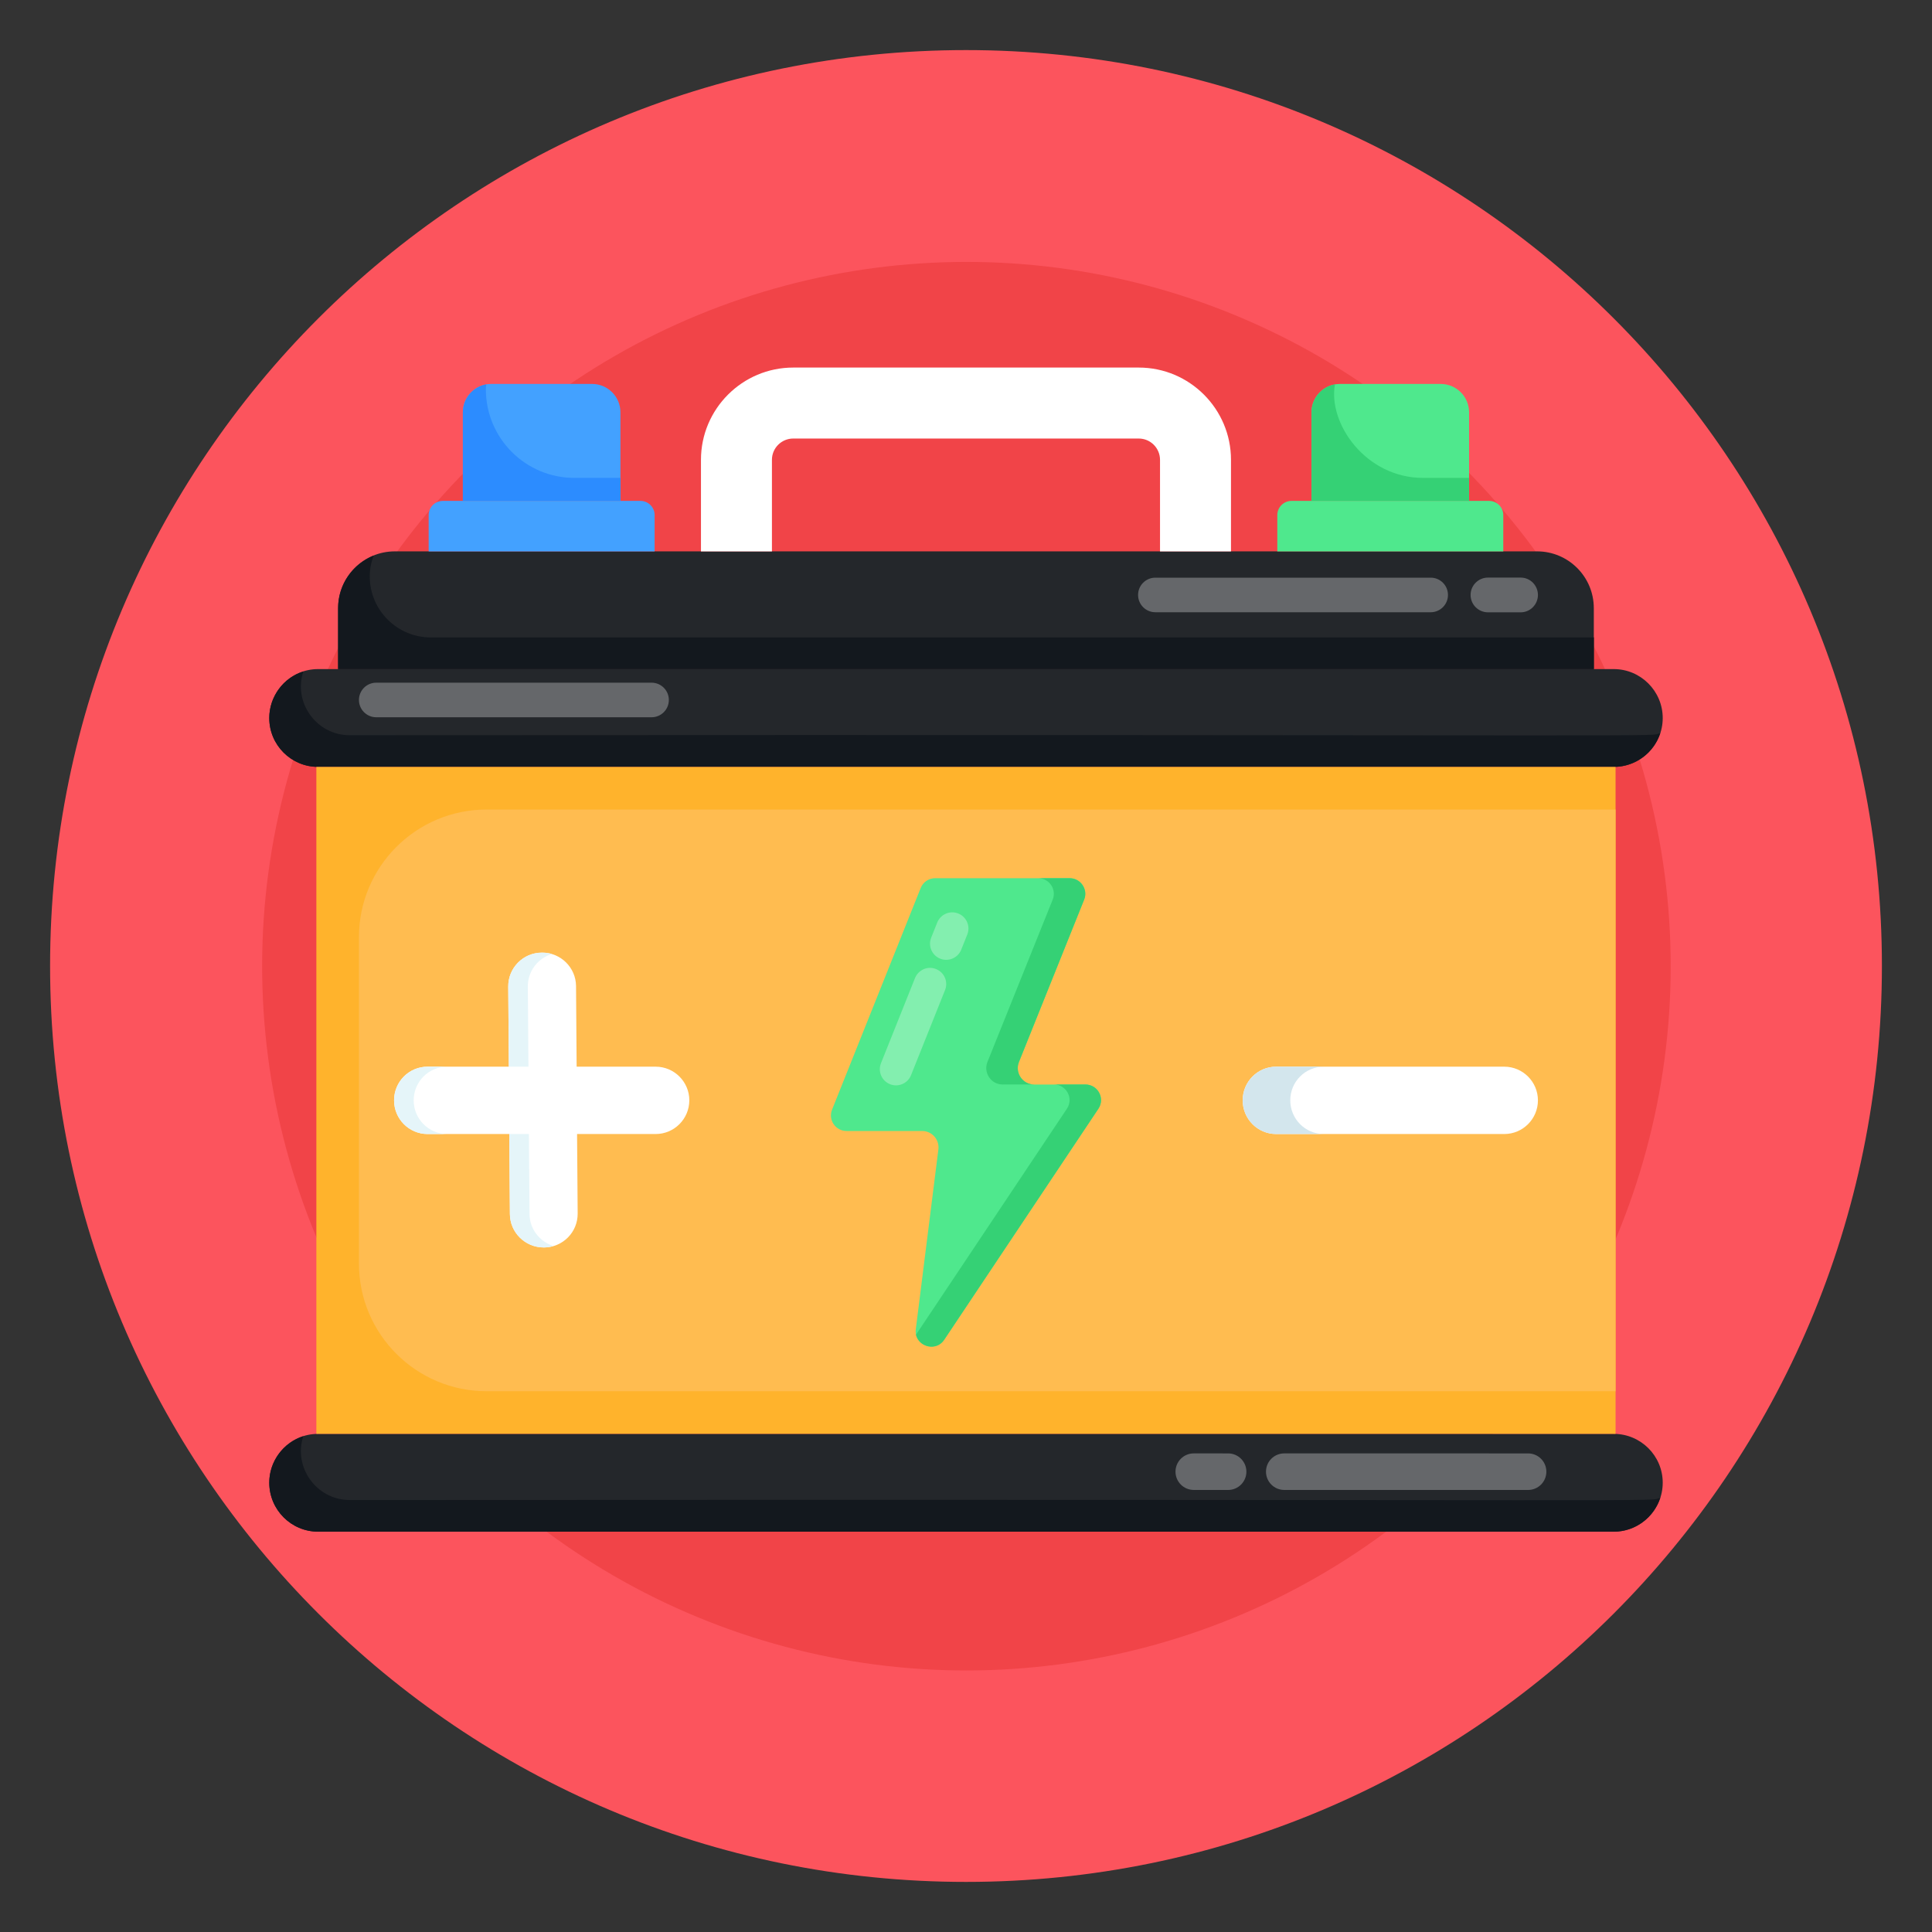 <svg xmlns="http://www.w3.org/2000/svg" version="1.1" xmlns:xlink="http://www.w3.org/1999/xlink" xmlns:svgjs="http://svgjs.dev/svgjs" width="135" height="135"><rect width="100%" height="100%" fill="#333333" stroke="none"/><svg id="SvgjsSvg1003" enable-background="new 0 0 135 135" viewBox="0 0 135 135" xmlns="http://www.w3.org/2000/svg"><g id="SvgjsG1002"><g><g><path d="m131.5 67.495c0 35.347-28.648 64.005-63.995 64.005s-64.005-28.658-64.005-64.005 28.658-63.995 64.005-63.995 63.995 28.648 63.995 63.995z" fill="#fc545d"></path></g></g><g><g><ellipse cx="67.5" cy="67.5" fill="#f14448" rx="49.2" ry="49.2" transform="matrix(.383 -.924 .924 .383 -20.693 104.031)"></ellipse></g></g><g><g><g><g><path d="m116.184 103.605c0 1.884-1.537 3.422-3.422 3.422h-90.535c-1.884 0-3.412-1.537-3.412-3.422 0-1.822 1.472-3.412 3.412-3.412h90.535c1.884 0 3.422 1.527 3.422 3.412z" fill="#24272b"></path></g></g><g><g><path d="m116.016 104.647c-.436 1.379-1.736 2.38-3.253 2.38h-90.535c-1.884 0-3.412-1.537-3.412-3.422 0-1.504.988-2.807 2.38-3.253-.717 2.153.906 4.463 3.243 4.463 96.473-.063 90.614.152 91.576-.169z" fill="#13181e"></path></g></g><g><g><path d="m116.184 50.175c0 1.884-1.537 3.412-3.422 3.412h-90.535c-1.884 0-3.412-1.527-3.412-3.412 0-1.852 1.501-3.422 3.412-3.422h90.535c1.884 0 3.422 1.537 3.422 3.422z" fill="#24272b"></path></g></g><g><g><path d="m116.016 51.216c-.436 1.379-1.736 2.371-3.253 2.371h-90.535c-1.884 0-3.412-1.527-3.412-3.412 0-1.513 1.007-2.839 2.38-3.253-.716 2.151.901 4.453 3.243 4.453 96.588-.063 90.574.145 91.576-.159z" fill="#13181e"></path></g></g><g><g><path d="m22.106 53.591h90.783v46.598h-90.783z" fill="#ffb32c"></path></g></g><g><g><path d="m112.889 56.567v40.647h-78.881c-4.93 0-8.927-3.997-8.927-8.927v-22.794c0-4.93 3.997-8.927 8.927-8.927z" fill="#ffbc50"></path></g></g><g><g><path d="m111.369 42.494v4.263h-87.744v-4.263c0-2.191 1.776-3.967 3.967-3.967h79.809c2.191 0 3.967 1.776 3.967 3.967z" fill="#24272b"></path></g></g><g><g><path d="m111.374 44.541v2.212h-87.748v-4.255c0-1.666 1.031-3.095 2.489-3.68-.178.446-.278.942-.278 1.458v0c0 2.355 1.909 4.265 4.265 4.265h81.271z" fill="#13181e"></path></g></g><g><g><g><g><path d="m45.742 35.993v2.538h-15.789v-2.538c0-.548.444-.992.992-.992h13.806c.548 0 .992.444.992.992z" fill="#43a1ff"></path></g></g><g><g><path d="m43.354 28.812v6.189h-11.012v-6.189c0-1.096.888-1.984 1.984-1.984h7.044c1.096 0 1.984.888 1.984 1.984z" fill="#43a1ff"></path></g></g><g><g><path d="m43.352 33.394v1.607h-11.009v-6.189c0-.972.704-1.785 1.637-1.954-.02.109-.03.228-.03.347v0c0 3.418 2.771 6.189 6.189 6.189z" fill="#2c8cff"></path></g></g></g><g><g><g><path d="m105.042 35.993v2.538h-15.789v-2.538c0-.548.444-.992.992-.992h13.806c.548 0 .992.444.992.992z" fill="#4fe88d"></path></g></g><g><g><path d="m102.653 28.812v6.189h-11.012v-6.189c0-1.096.888-1.984 1.984-1.984h7.044c1.096 0 1.984.888 1.984 1.984z" fill="#4fe88d"></path></g></g><g><g><path d="m102.652 33.394v1.607h-11.009v-6.189c0-.972.704-1.785 1.637-1.954-.498 2.736 2.158 6.536 6.159 6.536z" fill="#35d175"></path></g></g></g></g><g><g><g><path d="m86.016 38.531h-4.959v-6.4c0-.82-.667-1.488-1.488-1.488h-24.142c-.82 0-1.488.667-1.488 1.488v6.4h-4.959v-6.4c0-3.555 2.892-6.447 6.447-6.447h24.142c3.555 0 6.447 2.892 6.447 6.447z" fill="#fff"></path></g></g></g></g><g><g><path d="m48.166 76.888c0 1.295-1.053 2.353-2.353 2.353h-5.49l.042 5.552c.01 1.307-1.035 2.363-2.342 2.374h-.031c-1.297 0-2.353-1.046-2.363-2.332l-.042-5.594h-5.709c-1.297 0-2.342-1.056-2.342-2.353 0-1.3 1.04-2.353 2.342-2.353h5.678l-.042-5.594c-.01-1.307 1.046-2.374 2.342-2.374h.042c1.286 0 2.342 1.046 2.353 2.332l.042 5.636h5.521c1.297 0 2.353 1.056 2.353 2.353z" fill="#fff"></path></g></g><g><g><path d="m28.906 76.888c0 1.297 1.046 2.353 2.342 2.353h-1.37c-1.297 0-2.342-1.056-2.342-2.353 0-1.3 1.04-2.353 2.342-2.353h1.37c-1.31 0-2.342 1.061-2.342 2.353z" fill="#e5f5f9"></path></g></g><g><g><path d="m36.926 74.535h-1.37l-.042-5.594c-.01-1.307 1.046-2.374 2.342-2.374h.042c.23 0 .46.031.669.094-.983.293-1.694 1.202-1.684 2.279z" fill="#e5f5f9"></path></g></g><g><g><path d="m38.672 87.062c-.209.073-.429.105-.648.105h-.031c-1.297 0-2.353-1.046-2.363-2.332l-.042-5.594h1.37l.042 5.594c.01 1.046.711 1.934 1.673 2.227z" fill="#e5f5f9"></path></g></g><g><g><path d="m107.464 76.888c0 1.295-1.053 2.353-2.353 2.353h-15.935c-1.297 0-2.342-1.056-2.342-2.353 0-1.302 1.043-2.353 2.342-2.353h15.935c1.297 0 2.353 1.056 2.353 2.353z" fill="#fff"></path></g></g><g><g><path d="m92.501 79.241h-3.325c-1.297 0-2.342-1.056-2.342-2.353 0-1.302 1.043-2.353 2.342-2.353h3.325c-1.3 0-2.342 1.05-2.342 2.353-0 1.297 1.046 2.353 2.342 2.353z" fill="#d3e6ed"></path></g></g><g opacity=".3"><g><g><g><path d="m107.464 41.573c0 .669-.544 1.213-1.202 1.213h-2.29c-.669 0-1.213-.544-1.213-1.213 0-.669.544-1.213 1.213-1.213h2.29c.659 0 1.202.544 1.202 1.213z" fill="#fff"></path></g></g></g><g><g><g><path d="m99.97 42.781h-19.238c-.668 0-1.208-.541-1.208-1.208s.541-1.208 1.208-1.208h19.238c.668 0 1.208.541 1.208 1.208s-.541 1.208-1.208 1.208z" fill="#fff"></path></g></g></g></g><g opacity=".3"><g><g><g><path d="m45.528 50.119h-19.238c-.668 0-1.208-.541-1.208-1.208 0-.668.541-1.208 1.208-1.208h19.238c.668 0 1.208.541 1.208 1.208-0.0.668-.541 1.208-1.208 1.208z" fill="#fff"></path></g></g></g></g><g><g opacity=".3"><g><g><g><path d="m106.776 104.112-17.037-.001c-.706-0-1.277-.571-1.277-1.277 0-.706.571-1.277 1.277-1.277l17.037.001c.706 0 1.277.571 1.277 1.277-0.0.706-.571 1.277-1.277 1.277z" fill="#fff"></path></g></g></g></g><g opacity=".3"><g><g><g><path d="m85.815 104.112-2.399-.001c-.706-0-1.277-.571-1.277-1.277 0-.706.571-1.277 1.277-1.277l2.399.001c.706 0 1.277.571 1.277 1.277-0.0.706-.571 1.277-1.277 1.277z" fill="#fff"></path></g></g></g></g></g><g><g><g><path d="m72.263 75.782h3.581c.869 0 1.388.969.905 1.692l-10.771 16.138c-.637.955-2.128.4-1.985-.74l1.577-12.555c.086-.684-.447-1.288-1.136-1.288h-5.283c-.768 0-1.295-.775-1.011-1.489l6.194-15.489c.164-.415.565-.687 1.011-.687h9.399c.768 0 1.295.775 1.011 1.489l-4.557 11.362c-.298.752.256 1.567 1.065 1.567z" fill="#4fe88d"></path></g></g><g><g><path d="m68.997 74.209 4.563-11.354c.282-.711-.242-1.49-1.02-1.49h2.201c.765 0 1.302.778 1.02 1.49l-4.563 11.354c-.295.752.255 1.57 1.06 1.57h-2.201c-.805 0-1.356-.819-1.06-1.57z" fill="#35d175"></path></g></g><g><g><path d="m76.754 77.471-10.777 16.145c-.55.832-1.772.51-1.973-.349l10.549-15.796c.483-.725-.04-1.691-.913-1.691h2.201c.872 0 1.395.966.913 1.691z" fill="#35d175"></path></g></g><g opacity=".3"><g><g><g><path d="m65.698 66.988c-.58-.231-.863-.889-.63-1.469l.422-1.057c.231-.578.895-.864 1.469-.63.58.231.863.889.63 1.469l-.422 1.057c-.236.589-.905.86-1.469.63z" fill="#fff"></path></g></g></g><g><g><g><path d="m62.19 75.759c-.58-.231-.863-.889-.63-1.469l2.377-5.947c.233-.58.892-.867 1.469-.63.58.231.863.889.63 1.469l-2.377 5.947c-.236.589-.905.86-1.469.63z" fill="#fff"></path></g></g></g></g></g></g></g></svg><style>@media (prefers-color-scheme: light) { :root { filter: none; } }
@media (prefers-color-scheme: dark) { :root { filter: none; } }
</style></svg>
